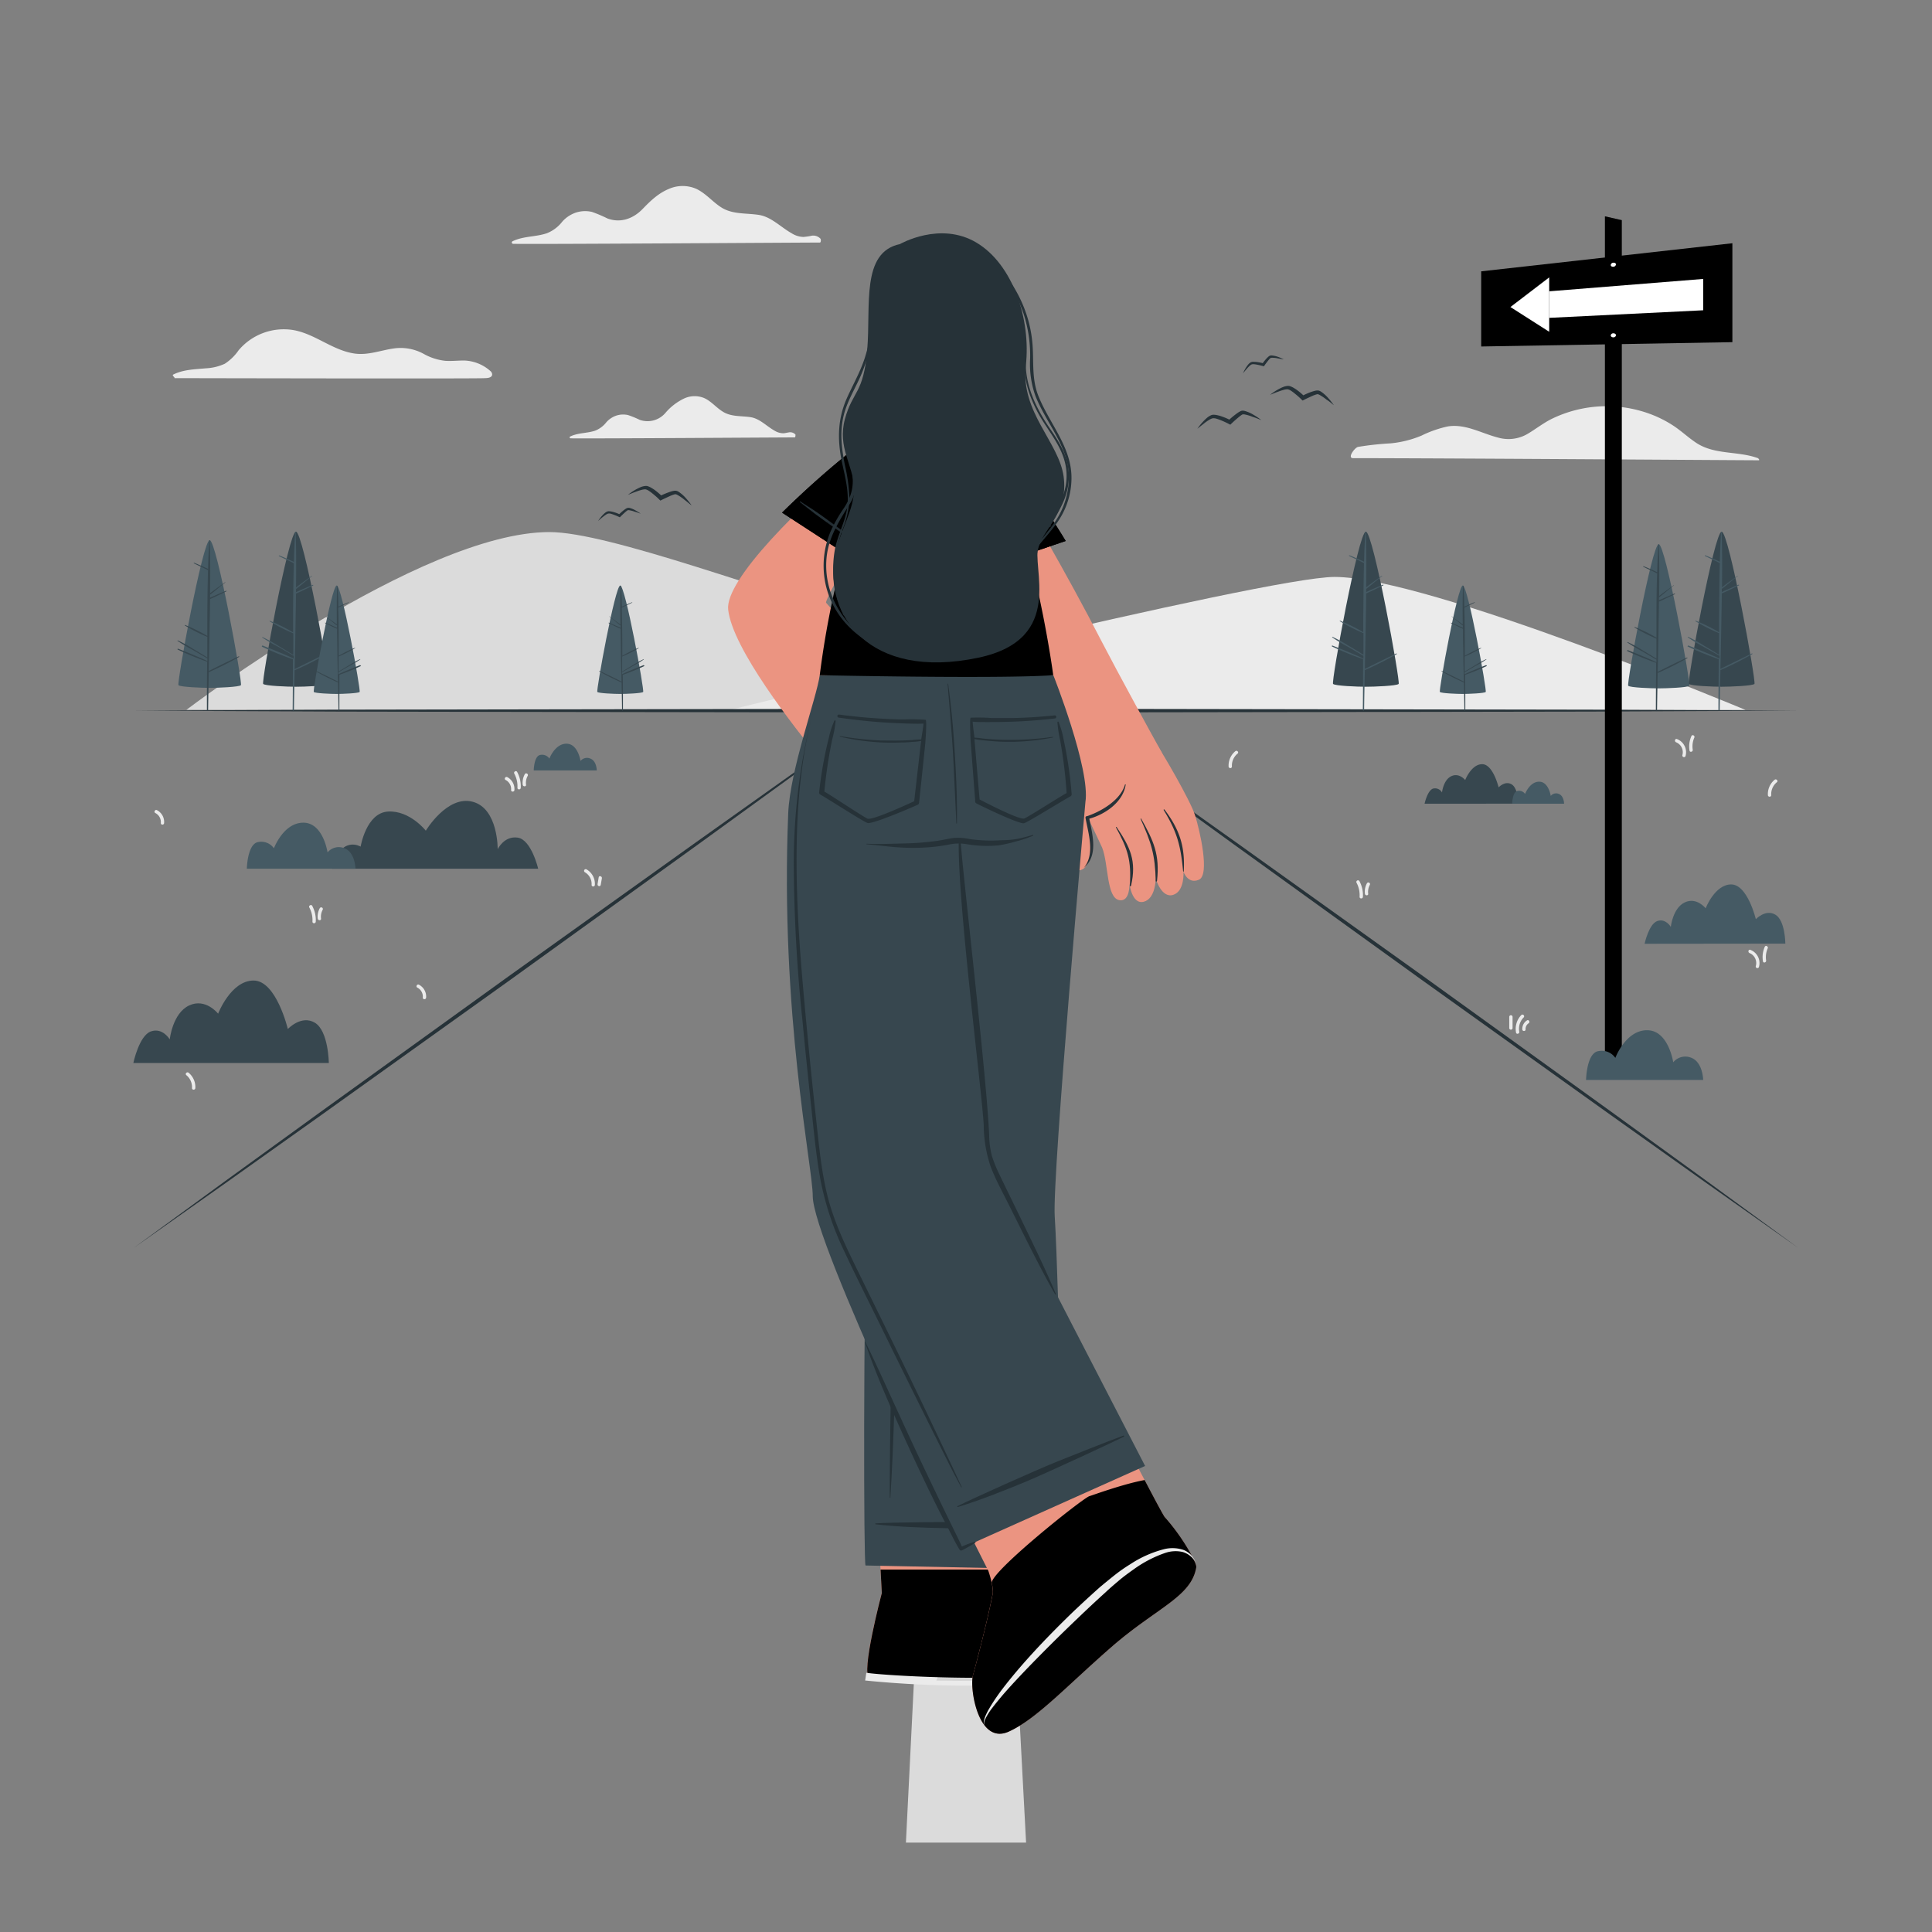 <?xml version="1.0" encoding="UTF-8"?> <svg xmlns="http://www.w3.org/2000/svg" viewBox="0 0 500 500"><rect x="0" y="0" width="500" height="500" fill="#808080" stroke="none"/><g id="freepik--background-complete--inject-293"><path d="M455.17,119.12c-3.18,0-82.54-.55-105-.55-1.57,0,.42-2.72,1.28-2.91a76.76,76.76,0,0,1,8.43-.92,27.45,27.45,0,0,0,8-2,29.53,29.53,0,0,1,6.8-2.38c4.62-.73,8.67,1.78,13,2.88a9.76,9.76,0,0,0,7.87-1.08c2-1.2,3.83-2.64,5.92-3.7a32.47,32.47,0,0,1,25.93-1.19,30.14,30.14,0,0,1,5.68,2.91c2.11,1.39,3.94,3.16,6.06,4.53,4.7,3,10.51,2,15.64,3.8C455.13,118.59,455.45,119.12,455.17,119.12Z" style="fill:#ebebeb"></path><path d="M212.19,62.77c-4.2,0-75,.47-79.41.33a.35.35,0,0,1-.17-.64c2.8-1.39,6-1.11,8.9-2.09a9.46,9.46,0,0,0,4-3,8.23,8.23,0,0,1,3.68-2.4,7.8,7.8,0,0,1,4-.13,35,35,0,0,1,4,1.69c3.4,1.28,6.71.06,9.13-2.46,2-2.07,4-4,6.69-5.14a8.88,8.88,0,0,1,7.09-.1c2.6,1.18,4.38,3.54,6.82,5,2.89,1.69,6.34,1.29,9.53,1.8s5.65,3.2,8.45,4.75a5.91,5.91,0,0,0,3.05.94,17,17,0,0,0,1.86-.26,2.54,2.54,0,0,1,2.52.71C212.5,61.94,212.47,62.77,212.19,62.77Z" style="fill:#ebebeb"></path><path d="M446.62,79.22c-3.07,0-54.73.34-58,.24a.25.25,0,0,1-.12-.47c2-1,4.36-.81,6.49-1.53a7,7,0,0,0,2.89-2.17,5.91,5.91,0,0,1,2.69-1.76,5.67,5.67,0,0,1,2.92-.09,24.62,24.62,0,0,1,3,1.23,6.11,6.11,0,0,0,6.67-1.79A14.67,14.67,0,0,1,418,69.12a6.52,6.52,0,0,1,5.18-.07c1.89.86,3.19,2.58,5,3.62,2.11,1.24,4.64.94,7,1.32s4.11,2.33,6.16,3.46a4.33,4.33,0,0,0,2.23.69,12.52,12.52,0,0,0,1.35-.19,1.85,1.85,0,0,1,1.85.52C446.84,78.61,446.82,79.22,446.62,79.22Z" style="fill:#ebebeb"></path><path d="M205.67,113.2c-3.07,0-54.73.34-58,.24-.23,0-.36-.35-.12-.46,2-1,4.36-.81,6.49-1.53a6.9,6.9,0,0,0,2.89-2.18,6,6,0,0,1,2.69-1.75,5.67,5.67,0,0,1,2.92-.1,24.62,24.62,0,0,1,3,1.23,6.08,6.08,0,0,0,6.67-1.79,14.64,14.64,0,0,1,4.88-3.75,6.48,6.48,0,0,1,5.18-.08c1.89.86,3.19,2.59,5,3.63,2.11,1.23,4.64.94,7,1.31s4.12,2.34,6.16,3.47a4.43,4.43,0,0,0,2.23.69c.45,0,.9-.14,1.35-.2a1.89,1.89,0,0,1,1.85.52C205.89,112.6,205.87,113.2,205.67,113.2Z" style="fill:#ebebeb"></path><path d="M125.48,97.86c-.06.18-81.42,0-80.4,0,.47,0-.71-.7-.25-.92,2.65-1.32,5.55-1.35,8.43-1.62a13.12,13.12,0,0,0,4.93-1.19,12.89,12.89,0,0,0,3.57-3.49,15.31,15.31,0,0,1,13.9-5.26c5.78.9,10.34,5.31,16.14,6.12,3.48.49,6.77-.86,10.17-1.33a12.44,12.44,0,0,1,7.64,1.39,14.58,14.58,0,0,0,5.61,1.82c1.59.11,3.19-.07,4.79-.08a10.73,10.73,0,0,1,7,2.81C127.31,96.34,128.13,97.86,125.48,97.86Z" style="fill:#ebebeb"></path><path d="M339.73,183.73S273.17,175,232,163c-34.16-9.91-74.5-25.3-89.82-25.3-33.41,0-93.93,46-93.93,46H268.73" style="fill:#dbdbdb"></path><path d="M188.92,183.73s138.54-34.42,156.47-34.42c24.17,0,106.34,34.42,106.34,34.42Z" style="fill:#ebebeb"></path><path d="M453,245.83c-.51-.22-.73.61-.22.82a2.8,2.8,0,0,1,1.62,3.37.42.42,0,0,0,.82.22A3.65,3.65,0,0,0,453,245.83Z" style="fill:#ebebeb"></path><path d="M456.74,245a6.55,6.55,0,0,0-.49,3.78c.08.55.91.32.82-.22a5.69,5.69,0,0,1,.41-3.13C457.7,245,457,244.52,456.74,245Z" style="fill:#ebebeb"></path><path d="M434,191.27c-.51-.21-.74.62-.23.83a2.78,2.78,0,0,1,1.62,3.36.43.43,0,0,0,.82.23A3.65,3.65,0,0,0,434,191.27Z" style="fill:#ebebeb"></path><path d="M437.75,190.47a6.5,6.5,0,0,0-.5,3.79c.09.54.91.31.83-.23a5.51,5.51,0,0,1,.41-3.13C438.71,190.4,438,190,437.75,190.47Z" style="fill:#ebebeb"></path><path d="M108.44,254.85c-.49-.26-.92.48-.44.74a2.62,2.62,0,0,1,1.42,2.59c0,.55.81.55.86,0A3.46,3.46,0,0,0,108.44,254.85Z" style="fill:#ebebeb"></path><path d="M40.63,209.67c-.48-.26-.92.48-.43.74A2.63,2.63,0,0,1,41.62,213c0,.55.81.55.85,0A3.45,3.45,0,0,0,40.63,209.67Z" style="fill:#ebebeb"></path><path d="M351.8,228a.43.43,0,0,0-.74.43,6.88,6.88,0,0,1,.8,3.67c0,.55.83.55.86,0A7.7,7.7,0,0,0,351.8,228Z" style="fill:#ebebeb"></path><path d="M353.78,228.56a4.5,4.5,0,0,0-.54,2.74c.06.54.92.54.85,0a3.77,3.77,0,0,1,.43-2.31A.43.43,0,0,0,353.78,228.56Z" style="fill:#ebebeb"></path><path d="M80.79,234.42c-.26-.48-1,0-.74.44a6.75,6.75,0,0,1,.81,3.66c0,.55.83.55.86,0A7.62,7.62,0,0,0,80.79,234.42Z" style="fill:#ebebeb"></path><path d="M82.78,235a4.5,4.5,0,0,0-.54,2.74c.06.54.92.54.85,0a3.71,3.71,0,0,1,.43-2.31A.43.43,0,0,0,82.78,235Z" style="fill:#ebebeb"></path><path d="M131.29,201.12c-.49-.25-.92.49-.43.74a2.65,2.65,0,0,1,1.41,2.6c0,.55.82.55.86,0A3.48,3.48,0,0,0,131.29,201.12Z" style="fill:#ebebeb"></path><path d="M133.84,199.78c-.26-.48-1-.05-.74.44a6.84,6.84,0,0,1,.81,3.66c0,.55.83.55.86,0A7.83,7.83,0,0,0,133.84,199.78Z" style="fill:#ebebeb"></path><path d="M135.83,200.35a4.45,4.45,0,0,0-.55,2.74c.07.54.93.55.86,0a3.67,3.67,0,0,1,.43-2.3C136.83,200.3,136.09,199.87,135.83,200.35Z" style="fill:#ebebeb"></path><path d="M151.81,225a.43.43,0,0,0-.44.74A3.48,3.48,0,0,1,153.1,229c0,.55.82.55.85,0A4.32,4.32,0,0,0,151.81,225Z" style="fill:#ebebeb"></path><path d="M154.94,227.06c-.09.58-.19,1.15-.29,1.73s.73.77.82.22l.3-1.72C155.86,226.75,155,226.52,154.94,227.06Z" style="fill:#ebebeb"></path><path d="M48.82,277.63c-.43-.35-1,.25-.61.61a4,4,0,0,1,1.48,3.35c0,.55.83.55.86,0A4.79,4.79,0,0,0,48.82,277.63Z" style="fill:#ebebeb"></path><path d="M319.7,194.41c.42-.35,1,.26.6.61a4,4,0,0,0-1.48,3.35c0,.56-.83.55-.86,0A4.84,4.84,0,0,1,319.7,194.41Z" style="fill:#ebebeb"></path><path d="M459.26,201.81c.43-.35,1,.26.61.61a4,4,0,0,0-1.48,3.35c0,.56-.83.55-.86,0A4.8,4.8,0,0,1,459.26,201.81Z" style="fill:#ebebeb"></path><path d="M393.71,262.7a5.11,5.11,0,0,0-1.36,4.53c.1.54.93.32.83-.22a4.18,4.18,0,0,1,1.14-3.7C394.71,262.91,394.1,262.3,393.71,262.7Z" style="fill:#ebebeb"></path><path d="M390.59,263.17v2.88a.43.43,0,0,0,.86,0v-2.88A.43.43,0,0,0,390.59,263.17Z" style="fill:#ebebeb"></path><path d="M395.18,264.08a2.6,2.6,0,0,0-1.21,2.33c0,.54.88.55.85,0a1.76,1.76,0,0,1,.79-1.59C396.07,264.51,395.64,263.77,395.18,264.08Z" style="fill:#ebebeb"></path></g><g id="freepik--Floor--inject-293"><polygon points="34.51 183.91 88.38 183.67 142.25 183.58 250 183.41 357.75 183.58 411.62 183.67 465.49 183.91 411.62 184.16 357.75 184.25 250 184.41 142.25 184.25 88.38 184.16 34.51 183.91" style="fill:#263238"></polygon><polygon points="250.27 188.92 248.79 188.92 248.99 184.99 250.06 184.99 250.27 188.92" style="fill:#dbdbdb"></polygon><polygon points="250.53 193.81 248.56 193.81 248.69 191.02 250.38 191.02 250.53 193.81" style="fill:#dbdbdb"></polygon><polygon points="250.83 199.31 248.28 199.31 248.44 195.9 250.65 195.9 250.83 199.31" style="fill:#dbdbdb"></polygon><polygon points="251.13 205.07 247.98 205.07 248.17 201.39 250.93 201.39 251.13 205.07" style="fill:#dbdbdb"></polygon><polygon points="251.47 211.52 247.66 211.52 247.88 207.16 251.24 207.16 251.47 211.52" style="fill:#dbdbdb"></polygon><polygon points="251.86 218.73 247.31 218.73 247.56 213.6 251.58 213.6 251.86 218.73" style="fill:#dbdbdb"></polygon><polygon points="252.34 227.84 246.85 227.84 247.21 220.81 251.96 220.81 252.34 227.84" style="fill:#dbdbdb"></polygon><polygon points="252.9 238.43 246.33 238.43 246.75 229.92 252.45 229.92 252.9 238.43" style="fill:#dbdbdb"></polygon><polygon points="253.57 251.12 245.7 251.12 246.12 242.61 253.12 242.61 253.57 251.12" style="fill:#dbdbdb"></polygon><polygon points="254.74 273.06 244.6 273.06 245.41 256.7 253.87 256.7 254.74 273.06" style="fill:#dbdbdb"></polygon><polygon points="256.6 308.18 242.85 308.18 244.2 281.09 255.16 281.09 256.6 308.18" style="fill:#dbdbdb"></polygon><polygon points="259.67 365.92 239.98 365.92 242.35 318.18 257.13 318.18 259.67 365.92" style="fill:#dbdbdb"></polygon><polygon points="265.55 476.87 234.45 476.87 239.36 378.29 260.32 378.29 265.55 476.87" style="fill:#dbdbdb"></polygon><polygon points="270.97 183.34 295.43 200.6 319.83 217.95 368.52 252.78 417.09 287.8 441.32 305.37 465.49 323.03 441.04 305.77 416.64 288.42 367.94 253.59 319.38 218.57 295.15 201 270.97 183.34" style="fill:#263238"></polygon><polygon points="229.03 183.34 204.85 201 180.62 218.57 132.06 253.59 83.36 288.42 58.96 305.77 34.51 323.03 58.68 305.37 82.91 287.8 131.47 252.78 180.17 217.95 204.57 200.6 229.03 183.34" style="fill:#263238"></polygon></g><g id="freepik--Trees--inject-293"><path d="M46.19,177.33c.48.47,6.05.69,8.08.69s7.6-.22,8.08-.69-6.27-37.53-8.08-37.53S45.71,176.85,46.19,177.33Z" style="fill:#455a64"></path><path d="M46.08,167.89c1.38.52,6.48,2.6,7.58,3.2v-.69c-1.23-.73-2.46-1.44-3.7-2.16a44.39,44.39,0,0,1-4-2.37c-.06,0,0-.17.06-.13a34.27,34.27,0,0,1,3.89,2.15c1.26.74,2.5,1.49,3.74,2.26,0-1.78,0-3.55,0-5.33a42.94,42.94,0,0,1-5.82-2.95c-.06,0,0-.16.06-.13a43.35,43.35,0,0,1,5.76,2.84c0-.92,0-1.84,0-2.77,0-4.75.06-9.51.18-14.26-1.21-.61-2.45-1.15-3.66-1.77a.08.08,0,0,1,.06-.14c1.22.48,2.41,1.05,3.61,1.58.07-2.46.16-4.91.31-7.36a.06.06,0,1,1,.12,0c.17,4.55.16,9.11.1,13.67,1.26-1,2.59-1.88,3.87-2.85.05,0,.09,0,.05.08-1.34,1-2.58,2.14-3.92,3.15,0,.26,0,.51,0,.77,1.36-.62,2.74-1.2,4.11-1.79.11,0,.2.11.09.16-1.4.68-2.79,1.36-4.21,2,0,2.26-.07,4.52-.1,6.77q-.08,5.92-.22,11.83,3.85-1.95,7.75-3.79c.1,0,.19.09.09.15a83.23,83.23,0,0,1-7.84,3.94c-.07,3.28-.14,6.55-.18,9.83,0,.19-.32.19-.31,0,0-4.18,0-8.36.06-12.54A76.64,76.64,0,0,1,46,168.11C45.86,168.05,46,167.83,46.08,167.89Z" style="fill:#37474f"></path><path d="M421.38,177.48c.47.47,5.92.67,7.9.67s7.42-.2,7.89-.67-6.13-36.65-7.89-36.65S420.92,177,421.38,177.48Z" style="fill:#455a64"></path><path d="M421.27,168.26c1.35.51,6.33,2.54,7.41,3.13v-.68l-3.61-2.11a41.05,41.05,0,0,1-3.89-2.31c-.06,0,0-.16.05-.13a34.4,34.4,0,0,1,3.81,2.1c1.22.72,2.43,1.46,3.64,2.21,0-1.74,0-3.47,0-5.2a40.84,40.84,0,0,1-5.67-2.89c-.07,0,0-.15.05-.12a42,42,0,0,1,5.63,2.77c0-.9,0-1.8,0-2.7,0-4.64,0-9.29.17-13.94-1.18-.59-2.4-1.12-3.58-1.72-.07,0,0-.17.06-.14,1.2.47,2.36,1,3.53,1.54.07-2.4.16-4.79.3-7.18a.07.07,0,0,1,.13,0c.16,4.44.15,8.9.09,13.35,1.23-1,2.53-1.84,3.78-2.79,0,0,.09,0,0,.08-1.3,1-2.52,2.09-3.82,3.08,0,.25,0,.5,0,.75,1.33-.6,2.67-1.17,4-1.74.11-.05.2.1.09.15-1.36.66-2.72,1.33-4.11,1.94,0,2.21-.07,4.41-.09,6.62-.05,3.85-.14,7.7-.22,11.55,2.5-1.27,5-2.51,7.57-3.7.1-.05.18.09.08.14a77.21,77.21,0,0,1-7.66,3.85q-.1,4.8-.17,9.6c0,.19-.31.19-.3,0,0-4.08.05-8.16.06-12.24a75.45,75.45,0,0,1-7.5-3.05C421.06,168.42,421.15,168.21,421.27,168.26Z" style="fill:#37474f"></path><path d="M68.11,177c.5.51,6.35.73,8.48.73s8-.22,8.49-.73-6.59-39.41-8.49-39.41S67.6,176.49,68.11,177Z" style="fill:#37474f"></path><path d="M68,167.08c1.45.55,6.8,2.73,8,3.37v-.73l-3.88-2.27A43.86,43.86,0,0,1,67.89,165c-.07,0,0-.17,0-.14a36.37,36.37,0,0,1,4.1,2.26c1.31.78,2.62,1.57,3.91,2.37l0-5.59a45.49,45.49,0,0,1-6.11-3.1c-.06,0,0-.17.06-.13a45.25,45.25,0,0,1,6,3c0-1,0-1.94,0-2.91,0-5,.06-10,.19-15-1.27-.65-2.58-1.21-3.85-1.85-.08-.05,0-.19.07-.16,1.29.5,2.53,1.1,3.79,1.66.07-2.58.17-5.15.33-7.73,0-.08.12-.08.13,0,.18,4.79.16,9.57.1,14.36,1.32-1.05,2.72-2,4.06-3,.05,0,.1.05.05.09-1.4,1.07-2.71,2.25-4.11,3.31,0,.27,0,.54,0,.81,1.42-.65,2.87-1.26,4.31-1.88.12-.05.22.12.1.17-1.47.71-2.93,1.42-4.42,2.09,0,2.37-.07,4.74-.1,7.11-.06,4.14-.15,8.28-.24,12.42q4-2,8.14-4c.11,0,.2.1.1.16a85.72,85.72,0,0,1-8.24,4.14c-.08,3.44-.15,6.88-.19,10.32a.17.17,0,0,1-.33,0c.05-4.39.06-8.78.07-13.16a80,80,0,0,1-8.06-3.28C67.76,167.25,67.85,167,68,167.08Z" style="fill:#455a64"></path><path d="M437.08,177c.5.51,6.35.73,8.48.73s8-.22,8.49-.73-6.59-39.41-8.49-39.41S436.58,176.49,437.08,177Z" style="fill:#37474f"></path><path d="M437,167.08c1.45.55,6.8,2.73,8,3.37,0-.25,0-.49,0-.73L441,167.45a43.86,43.86,0,0,1-4.18-2.49c-.07,0,0-.17.06-.14a36.24,36.24,0,0,1,4.09,2.26c1.32.78,2.62,1.57,3.92,2.37,0-1.86,0-3.73,0-5.59a45.49,45.49,0,0,1-6.11-3.1c-.06,0,0-.17.06-.13a44.66,44.66,0,0,1,6.05,3c0-1,0-1.94,0-2.91.06-5,.07-10,.19-15-1.27-.65-2.58-1.21-3.85-1.85-.08-.05,0-.19.07-.16,1.29.5,2.53,1.1,3.79,1.66.07-2.58.17-5.15.33-7.73a.07.07,0,0,1,.13,0c.18,4.79.16,9.57.1,14.36,1.32-1.05,2.72-2,4.06-3,0,0,.1.05,0,.09-1.4,1.07-2.71,2.25-4.11,3.31,0,.27,0,.54,0,.81,1.43-.65,2.87-1.26,4.32-1.88.11-.05.21.12.09.17-1.47.71-2.93,1.42-4.42,2.09,0,2.37-.07,4.74-.1,7.11-.06,4.14-.15,8.28-.24,12.42q4-2,8.15-4a.09.09,0,0,1,.09.16,85.72,85.72,0,0,1-8.24,4.14c-.08,3.44-.15,6.88-.19,10.32a.17.17,0,0,1-.33,0c0-4.39.06-8.78.07-13.16a80,80,0,0,1-8.06-3.28C436.73,167.25,436.82,167,437,167.08Z" style="fill:#455a64"></path><path d="M345,177c.5.51,6.35.73,8.48.73s8-.22,8.49-.73-6.59-39.41-8.49-39.41S344.46,176.49,345,177Z" style="fill:#37474f"></path><path d="M344.85,167.08c1.45.55,6.8,2.73,8,3.37v-.73l-3.88-2.27a43.86,43.86,0,0,1-4.18-2.49c-.07,0,0-.17.06-.14a36.24,36.24,0,0,1,4.09,2.26q2,1.17,3.92,2.37c0-1.86,0-3.73,0-5.59a45.49,45.49,0,0,1-6.11-3.1c-.06,0,0-.17.06-.13a45.25,45.25,0,0,1,6,3c0-1,0-1.94,0-2.91.05-5,.06-10,.19-15-1.27-.65-2.58-1.21-3.85-1.85-.08-.05,0-.19.07-.16,1.29.5,2.53,1.1,3.79,1.66.07-2.58.17-5.15.33-7.73a.07.07,0,0,1,.13,0c.18,4.79.16,9.57.1,14.36,1.32-1.05,2.72-2,4.06-3,.05,0,.1.05.05.09-1.4,1.07-2.71,2.25-4.11,3.31,0,.27,0,.54,0,.81,1.42-.65,2.87-1.26,4.31-1.88.12-.05.22.12.1.17-1.47.71-2.93,1.42-4.42,2.09,0,2.37-.07,4.74-.1,7.11-.06,4.14-.15,8.28-.24,12.42q4-2,8.14-4c.11,0,.2.1.1.16a85.72,85.72,0,0,1-8.24,4.14c-.08,3.44-.15,6.88-.19,10.32a.17.17,0,0,1-.33,0c.05-4.39.06-8.78.07-13.16a80,80,0,0,1-8.06-3.28C344.62,167.25,344.71,167,344.85,167.08Z" style="fill:#455a64"></path><path d="M93.07,179.08c-.35.35-4.44.51-5.93.51s-5.58-.16-5.93-.51,4.6-27.55,5.93-27.55S93.42,178.73,93.07,179.08Z" style="fill:#455a64"></path><path d="M93.15,172.15c-1,.38-4.75,1.91-5.56,2.35,0-.17,0-.34,0-.51l2.72-1.58a31.66,31.66,0,0,0,2.92-1.74s0-.12,0-.1a25.65,25.65,0,0,0-2.86,1.58c-.92.54-1.83,1.1-2.74,1.66,0-1.3,0-2.61,0-3.91a31.58,31.58,0,0,0,4.26-2.17s0-.11,0-.09a31.3,31.3,0,0,0-4.23,2.08c0-.67,0-1.35,0-2,0-3.49,0-7-.13-10.47.89-.45,1.8-.85,2.69-1.3a.06.06,0,0,0,0-.1c-.9.35-1.77.77-2.65,1.15,0-1.8-.12-3.6-.23-5.39a0,0,0,0,0-.09,0c-.12,3.34-.11,6.69-.07,10-.92-.73-1.9-1.38-2.84-2.1,0,0-.07,0,0,.07,1,.74,1.89,1.57,2.87,2.31,0,.19,0,.38,0,.56-1-.45-2-.88-3-1.31-.08,0-.15.08-.07.12,1,.49,2,1,3.09,1.46,0,1.66.06,3.31.08,5,0,2.89.1,5.79.16,8.68q-2.82-1.43-5.69-2.78c-.07,0-.14.07-.06.11a59.41,59.41,0,0,0,5.75,2.89q.09,3.61.14,7.21c0,.15.23.15.22,0,0-3.06,0-6.13,0-9.19a57.73,57.73,0,0,0,5.63-2.3C93.31,172.27,93.25,172.11,93.15,172.15Z" style="fill:#37474f"></path><path d="M384.5,179.08c-.35.35-4.44.51-5.93.51s-5.58-.16-5.93-.51,4.6-27.55,5.93-27.55S384.85,178.73,384.5,179.08Z" style="fill:#455a64"></path><path d="M384.58,172.15c-1,.38-4.75,1.91-5.56,2.35V174l2.71-1.58a31.66,31.66,0,0,0,2.92-1.74c.05,0,0-.12,0-.1a26.57,26.57,0,0,0-2.86,1.58c-.92.54-1.83,1.1-2.74,1.66,0-1.3,0-2.61,0-3.91a32.3,32.3,0,0,0,4.27-2.17s0-.11,0-.09a31.3,31.3,0,0,0-4.23,2.08c0-.67,0-1.35,0-2,0-3.49,0-7-.13-10.47.89-.45,1.8-.85,2.69-1.3a.06.06,0,0,0-.05-.1c-.9.35-1.76.77-2.65,1.15,0-1.8-.11-3.6-.22-5.39a.05.05,0,0,0-.1,0c-.12,3.34-.11,6.69-.07,10-.92-.73-1.9-1.38-2.84-2.1,0,0-.07,0,0,.07,1,.74,1.89,1.57,2.87,2.31,0,.19,0,.38,0,.56-1-.45-2-.88-3-1.31-.07,0-.14.08-.06.12,1,.49,2.05,1,3.09,1.46,0,1.66,0,3.31.07,5,0,2.89.1,5.79.16,8.68q-2.82-1.43-5.69-2.78c-.07,0-.13.07-.06.11a58.45,58.45,0,0,0,5.76,2.89c.05,2.41.1,4.81.13,7.21a.12.12,0,0,0,.23,0c0-3.06,0-6.13-.05-9.19a57.73,57.73,0,0,0,5.63-2.3C384.74,172.27,384.68,172.11,384.58,172.15Z" style="fill:#37474f"></path><path d="M166.45,179.08c-.35.35-4.44.51-5.93.51s-5.58-.16-5.93-.51,4.61-27.55,5.93-27.55S166.8,178.73,166.45,179.08Z" style="fill:#455a64"></path><path d="M166.53,172.15c-1,.38-4.75,1.91-5.56,2.35V174l2.71-1.58a31.82,31.82,0,0,0,2.93-1.74s0-.12,0-.1a25.65,25.65,0,0,0-2.86,1.58c-.92.54-1.83,1.1-2.74,1.66,0-1.3,0-2.61,0-3.91a31.7,31.7,0,0,0,4.27-2.17c.05,0,0-.11,0-.09a32.5,32.5,0,0,0-4.23,2.08c0-.67,0-1.35,0-2,0-3.49-.05-7-.14-10.47.89-.45,1.8-.85,2.69-1.3.06,0,0-.13,0-.1-.9.35-1.77.77-2.65,1.15-.05-1.8-.12-3.6-.23-5.39a0,0,0,0,0-.09,0c-.13,3.34-.12,6.69-.08,10-.92-.73-1.9-1.38-2.83-2.1,0,0-.07,0,0,.07,1,.74,1.9,1.57,2.88,2.31v.56c-1-.45-2-.88-3-1.31-.08,0-.15.08-.07.12,1,.49,2,1,3.09,1.46,0,1.66.05,3.31.07,5,0,2.89.1,5.79.16,8.68-1.88-1-3.78-1.88-5.68-2.78-.08,0-.14.07-.07.11a58.45,58.45,0,0,0,5.76,2.89c.05,2.41.1,4.81.13,7.21a.12.12,0,0,0,.23,0c0-3.06,0-6.13-.05-9.19a59,59,0,0,0,5.64-2.3C166.7,172.27,166.63,172.11,166.53,172.15Z" style="fill:#37474f"></path></g><g id="freepik--Sign--inject-293"><polygon points="415.36 55.99 419.71 56.98 419.71 277.89 415.36 277.89 415.36 55.99" style="fill:#000000"></polygon><polygon points="415.36 55.99 419.71 56.98 419.71 277.89 415.36 277.89 415.36 55.99" style="opacity:0.3"></polygon><polygon points="383.33 89.67 448.34 88.55 448.34 62.95 383.33 70.22 383.33 89.67" style="fill:#000000"></polygon><polygon points="400.93 82.26 440.78 80.3 440.78 72.19 400.93 75.39 400.93 82.26" style="fill:#fff"></polygon><polygon points="400.93 71.79 400.93 85.86 390.9 79.46 400.93 71.79" style="fill:#fff"></polygon><path d="M416.86,68.58c0,.29.3.49.67.45a.69.69,0,0,0,.68-.59c0-.29-.3-.49-.68-.45A.68.68,0,0,0,416.86,68.58Z" style="fill:#fff"></path><path d="M416.86,86.8c0,.29.3.51.67.5a.63.63,0,0,0,.68-.54c0-.29-.3-.51-.68-.5A.63.63,0,0,0,416.86,86.8Z" style="fill:#fff"></path></g><g id="freepik--Plants--inject-293"><path d="M368.68,208s.72-3.39,2.18-3.91a2.06,2.06,0,0,1,2.33,1s.34-3.24,2.4-4.21,3.6,1,3.6,1,1.58-4.11,4.4-4.11,4.25,6,4.25,6,1.66-1.8,3.37-.78,1.71,5,1.71,5Z" style="fill:#37474f"></path><path d="M34.51,275.1S36,268,39.05,266.93,43.93,269,43.93,269s.71-6.76,5-8.78,7.52,2.12,7.52,2.12,3.29-8.58,9.18-8.58,8.86,12.55,8.86,12.55,3.48-3.74,7-1.63S85.1,275.1,85.1,275.1Z" style="fill:#37474f"></path><path d="M425.62,244.25s1.09-5.1,3.27-5.88,3.51,1.5,3.51,1.5.52-4.87,3.61-6.33,5.41,1.53,5.41,1.53,2.37-6.18,6.61-6.18,6.38,9,6.38,9,2.5-2.69,5.06-1.17,2.57,7.49,2.57,7.49Z" style="fill:#455a64"></path><path d="M85.92,224.83h53.36s-1.75-7.52-5.29-8.05-5.19,3-5.19,3,.16-10.5-6.45-12.28-12.15,7.48-12.15,7.48-4.14-5.29-9.79-4.95-7.08,9.07-7.08,9.07S88.19,216,85.92,224.83Z" style="fill:#37474f"></path><path d="M391.35,208h13.43s0-2-1.35-2.53a1.79,1.79,0,0,0-2.1.51s-.54-3.68-3-3.68-3.64,3.17-3.64,3.17a1.88,1.88,0,0,0-1.92-.78C391.41,204.84,391.35,208,391.35,208Z" style="fill:#455a64"></path><path d="M63.88,224.83H92s-.06-4.18-2.82-5.29a3.78,3.78,0,0,0-4.41,1.06s-1.12-7.69-6.27-7.69-7.61,6.63-7.61,6.63a4,4,0,0,0-4-1.63C64,218.29,63.88,224.83,63.88,224.83Z" style="fill:#455a64"></path><path d="M410.47,279.49h30.31s-.07-4.51-3-5.71a4.05,4.05,0,0,0-4.75,1.14s-1.22-8.3-6.77-8.3-8.21,7.16-8.21,7.16a4.27,4.27,0,0,0-4.33-1.76C410.59,272.42,410.47,279.49,410.47,279.49Z" style="fill:#455a64"></path><path d="M138.13,199.39h16.31s0-2.43-1.65-3.07a2.17,2.17,0,0,0-2.55.61s-.66-4.46-3.64-4.46-4.42,3.85-4.42,3.85a2.29,2.29,0,0,0-2.33-.95C138.19,195.59,138.13,199.39,138.13,199.39Z" style="fill:#455a64"></path></g><g id="freepik--Birds--inject-293"><path d="M332.24,93a13,13,0,0,0-1.48-.64,6.77,6.77,0,0,0-1.61-.37,1.58,1.58,0,0,0-.5.06l-.15.07-.1.07-.17.14a8.31,8.31,0,0,0-.59.6c-.36.4-.68.83-1,1.26l.4-.14a11.36,11.36,0,0,0-1.64-.34,6,6,0,0,0-.86-.06,2.27,2.27,0,0,0-.45,0l-.25.06-.25.12a3,3,0,0,0-.65.62c-.17.22-.33.45-.48.68a12.1,12.1,0,0,0-.77,1.47c.36-.42.7-.85,1.06-1.25a7.47,7.47,0,0,1,.55-.57,2.53,2.53,0,0,1,.58-.45,1.43,1.43,0,0,1,.65-.07,7.33,7.33,0,0,1,.76.11c.52.09,1,.22,1.55.36l.25.07.15-.21c.3-.43.62-.85.94-1.25a6.94,6.94,0,0,1,.49-.57l.13-.12.06,0s0,0,0,0a.9.9,0,0,1,.28-.06,7.32,7.32,0,0,1,1.52.15C331.19,92.83,331.71,92.94,332.24,93Z" style="fill:#263238"></path><path d="M326.43,108.72a18.24,18.24,0,0,0-2-1.36,9.1,9.1,0,0,0-2.26-1,2.15,2.15,0,0,0-.75-.07l-.25.06-.16.08-.3.16a10.94,10.94,0,0,0-1,.7c-.65.49-1.25,1-1.85,1.57l.63-.09a16.34,16.34,0,0,0-2.32-1,9.38,9.38,0,0,0-1.24-.34,4.85,4.85,0,0,0-.68-.09,2.55,2.55,0,0,0-.38,0,2.79,2.79,0,0,0-.39.1,4.27,4.27,0,0,0-1.14.72,12.56,12.56,0,0,0-.91.87,15.78,15.78,0,0,0-1.55,1.93c.64-.52,1.26-1,1.91-1.52.32-.25.65-.48,1-.69a4.08,4.08,0,0,1,1-.49,2.46,2.46,0,0,1,1,.09c.36.1.73.24,1.09.38.73.29,1.47.63,2.17,1l.36.18.27-.27c.56-.53,1.15-1.06,1.74-1.55a11,11,0,0,1,.9-.7l.22-.14.1,0s0,0,0,0a1.22,1.22,0,0,1,.43,0,11.34,11.34,0,0,1,2.19.66C325,108.12,325.69,108.43,326.43,108.72Z" style="fill:#263238"></path><path d="M165.81,132.94a12,12,0,0,0-1.36-.86,6.08,6.08,0,0,0-1.52-.63,1.37,1.37,0,0,0-.51,0l-.16.05-.11.05-.19.11c-.25.16-.46.32-.68.49-.42.35-.81.71-1.2,1.09l.42-.07a10.64,10.64,0,0,0-1.57-.61,5.58,5.58,0,0,0-.83-.2,3.41,3.41,0,0,0-.46-.05l-.25,0-.26.08a2.55,2.55,0,0,0-.74.51,6.57,6.57,0,0,0-.59.59,9.84,9.84,0,0,0-1,1.33c.42-.36.82-.73,1.25-1.06a7.12,7.12,0,0,1,.64-.48,2.72,2.72,0,0,1,.64-.35,1.5,1.5,0,0,1,.65,0,6.83,6.83,0,0,1,.73.23c.5.18,1,.39,1.47.61l.24.11.18-.19c.36-.37.75-.73,1.13-1.07a6.41,6.41,0,0,1,.58-.48.65.65,0,0,1,.15-.1l.06,0h0a.86.86,0,0,1,.29,0,7.63,7.63,0,0,1,1.47.39C164.81,132.57,165.3,132.76,165.81,132.94Z" style="fill:#263238"></path><path d="M179,130.81a19.21,19.21,0,0,0-1.49-1.88,9.22,9.22,0,0,0-1.86-1.64,1.91,1.91,0,0,0-.69-.29h-.26l-.18,0-.33.06a10.35,10.35,0,0,0-1.19.37c-.77.27-1.5.6-2.24.94l.63.1a21.31,21.31,0,0,0-1.91-1.63,11.88,11.88,0,0,0-1.09-.69,5.2,5.2,0,0,0-.63-.28,1.89,1.89,0,0,0-.36-.1,2.82,2.82,0,0,0-.41,0,4.28,4.28,0,0,0-1.3.35c-.39.17-.76.36-1.13.56a16,16,0,0,0-2.05,1.38c.76-.3,1.52-.62,2.28-.88.38-.14.76-.27,1.14-.37a4.43,4.43,0,0,1,1.08-.18,2.42,2.42,0,0,1,.89.38,9.81,9.81,0,0,1,.94.69c.61.49,1.21,1,1.78,1.58l.29.27.34-.17c.69-.35,1.41-.67,2.12-1a9.9,9.9,0,0,1,1.06-.4l.25-.07.12,0h0a1.2,1.2,0,0,1,.41.12,11.66,11.66,0,0,1,1.89,1.28C177.73,129.8,178.33,130.31,179,130.81Z" style="fill:#263238"></path><path d="M345.2,104.87a19.33,19.33,0,0,0-1.49-1.89,9.54,9.54,0,0,0-1.86-1.64,2.11,2.11,0,0,0-.69-.28.74.74,0,0,0-.26,0l-.18,0a3.23,3.23,0,0,0-.33.06c-.42.1-.81.23-1.19.36-.77.28-1.5.61-2.23,1l.62.1a18.47,18.47,0,0,0-1.91-1.63,11.88,11.88,0,0,0-1.09-.69,5.2,5.2,0,0,0-.63-.28,1.89,1.89,0,0,0-.36-.1,2.75,2.75,0,0,0-.41,0,4.28,4.28,0,0,0-1.3.35c-.39.17-.76.36-1.13.56a15,15,0,0,0-2.05,1.38c.76-.3,1.52-.62,2.28-.88.38-.14.76-.27,1.14-.37a4,4,0,0,1,1.08-.18,2.26,2.26,0,0,1,.89.38,8.7,8.7,0,0,1,.94.69c.61.49,1.21,1,1.78,1.57l.29.28.34-.17c.69-.35,1.41-.67,2.12-1a8.72,8.72,0,0,1,1.06-.4l.25-.07.12,0h0a1.25,1.25,0,0,1,.41.13,12.18,12.18,0,0,1,1.9,1.28C344,103.85,344.58,104.37,345.2,104.87Z" style="fill:#263238"></path></g><g id="freepik--Character--inject-293"><path d="M256.83,115.71c8.76,14.77,19.31,32.85,28.41,50.55,4,7.73,12.78,23.77,15.31,28.28,3.1,5.53-25.88,15.08-27.64,11.1-1.15-2.6-6.37-17.9-10.46-30.94C257.18,158,248.81,136,248.27,120.1,247.8,105.89,253.44,110,256.83,115.71Z" style="fill:#eb9481"></path><path d="M298.93,192c1.79,2.56,9.13,15.13,10.35,19s3.9,15.43,1,16.67-4-2.08-4-2.08.37,5.05-2.67,6-4.51-4.22-4.51-4.22,0,5.21-3.1,6-3.7-4.72-3.7-4.72.22,4.76-2.59,4.31c-3.39-.54-2.8-9.36-4.47-13.58-.38-1-9.06-18.87-9.06-18.87Z" style="fill:#eb9481"></path><path d="M292.4,229.15c.42-6.49-.52-9.4-3.58-15-.06-.11.09-.22.16-.11,3.5,5.23,5.21,8.71,3.74,15.16C292.64,229.5,292.38,229.46,292.4,229.15Z" style="fill:#263238"></path><path d="M299.1,228c-.15-6.78-1.15-9.94-3.92-16.07,0-.08.1-.16.15-.07,3.23,5.77,4.85,9.28,4.11,16.08C299.41,228.19,299.11,228.26,299.1,228Z" style="fill:#263238"></path><path d="M306.17,225.33c-.62-6.55-1.56-10.07-5-15.67a.12.12,0,0,1,.2-.14c4.08,5.37,5.28,9.75,5,15.77C306.35,225.7,306.21,225.74,306.17,225.33Z" style="fill:#263238"></path><path d="M274.2,197s-2,7.89-2.14,11.55,4.45,17.48,7.49,16.66c3.93-1.06,2.86-9.55,1.79-13.65,0,0,9.08-2.43,9.63-8.69S274.2,197,274.2,197Z" style="fill:#eb9481"></path><path d="M280.54,224.55c2.88-3.54,1.13-8.82.39-12.87a.38.38,0,0,1,.42-.46c3.74-1.27,8.64-4.16,9.79-8.17a.1.1,0,0,1,.19,0c-.65,4.47-5.24,7.69-9.42,8.83.82,4.14,2.34,9.51-1.34,12.66C280.55,224.6,280.52,224.58,280.54,224.55Z" style="fill:#263238"></path><path d="M275.8,140l-22.62,7.71s-5.29-17.77-6.52-28.94,2.59-15.37,12.72-2.45A235.53,235.53,0,0,1,275.8,140Z" style="fill:#000000"></path><path d="M275.8,140l-22.62,7.71s-5.29-17.77-6.52-28.94,2.59-15.37,12.72-2.45A235.53,235.53,0,0,1,275.8,140Z" style="fill:#000000"></path><path d="M253.15,143.39q4.61-2.07,9.3-3.9c1.55-.61,3.09-1.23,4.65-1.8s3.25-1.07,4.86-1.67c.11,0,.19.13.08.17-1.53.63-3,1.37-4.55,2s-3.18,1.25-4.77,1.87q-4.71,1.85-9.51,3.45A.07.07,0,1,1,253.15,143.39Z" style="fill:#263238"></path><path d="M271.75,141.35l-18.56,6.33s-5.31-17.78-6.53-28.94c-.69-6.27.22-10.35,2.93-10.42C254.62,115.62,266.14,132.45,271.75,141.35Z" style="opacity:0.1"></path><path d="M225.77,115.25c-19.16,15.69-38.2,35-37.32,42.54,1.18,10.13,16.6,29.78,24.48,39.56,2.31,2.87,24.32-15.6,21.85-18.68-3-3.71-20.85-22.27-21-22.71-.37-1,14.47-26.88,17.66-32.89C236.75,113,234.28,108.28,225.77,115.25Z" style="fill:#eb9481"></path><path d="M225.51,211.42c-5.22-3.23-13.32-14-14.27-17.36s16.91-17.72,20.39-16.89,20.21,13.07,22.31,19S230.92,214.77,225.51,211.42Z" style="fill:#eb9481"></path><path d="M248.89,187.71c-3.25,0-1.43,3.82-1.43,3.82s-4-4.91-7.32-3.65-.88,5.8-.71,6.13c-.21-.26-4-4.67-7.22-3.06s-.22,5.87,0,6.14c-.28-.18-4-2.51-6.16-.72-3.77,3.08,5.52,9.3,6.12,13.19,0,0-6.48,1.77-6.65,1.86,0,0,8.71,6.1,13.91,5a3.39,3.39,0,0,0,2.74-3.25s2.6,2.27,5.2,1.08c1.33-.62,1.53-3.3,1.53-3.3a4.24,4.24,0,0,0,4.4.53c1.79-.95,1.72-3.49,1.72-3.49s2.84.7,4.35-.87C262.43,204,255.86,187.78,248.89,187.71Z" style="fill:#eb9481"></path><path d="M255.06,207.57c0,.06.09,0,.09,0a30.3,30.3,0,0,0-7.76-16.25c-.14-.14-.43,0-.3.2A62.23,62.23,0,0,1,255.06,207.57Z" style="fill:#263238"></path><path d="M249,211a.06.06,0,0,0,.12,0,28.34,28.34,0,0,0-9.56-17.2c-.19-.14-.5-.09-.3.09C242.55,197,247.28,205.62,249,211Z" style="fill:#263238"></path><path d="M231.72,196.92c5,4.35,8.07,9.87,10.42,16,0,.08.14,0,.13,0-.33-3.31-2.24-7.05-4-9.84a17.52,17.52,0,0,0-6.43-6.28C231.77,196.69,231.61,196.83,231.72,196.92Z" style="fill:#263238"></path><path d="M247.46,191.53a19.41,19.41,0,0,0-2.76-2.37,6.73,6.73,0,0,0-3.21-1.33,2.19,2.19,0,0,0-1.5.45,3.22,3.22,0,0,0-1,1.29,3.88,3.88,0,0,0,.36,3.15l1.25,2.35-2-1.77a10.85,10.85,0,0,0-3-1.91,3.89,3.89,0,0,0-3.19-.14,2.23,2.23,0,0,0-1.35,2.46,6.85,6.85,0,0,0,1.48,3l2,2.47-2.65-1.69a10.68,10.68,0,0,0-2.37-1.11,4.17,4.17,0,0,0-2.43-.15,2,2,0,0,0-1.43,1.57,4.48,4.48,0,0,0,.61,2.41,36.09,36.09,0,0,0,3.07,4.53c.56.75,1.11,1.49,1.63,2.27a6.56,6.56,0,0,1,1.17,2.51,7,7,0,0,0-1.38-2.36c-.57-.73-1.17-1.42-1.78-2.12a30,30,0,0,1-3.38-4.47,5.19,5.19,0,0,1-.82-2.87,2.85,2.85,0,0,1,2-2.39,5.16,5.16,0,0,1,3,.1,11,11,0,0,1,2.66,1.2l-.69.79a7.82,7.82,0,0,1-1.78-3.58,3.17,3.17,0,0,1,.38-2.15,3.66,3.66,0,0,1,1.62-1.43,4.91,4.91,0,0,1,4,.18,11.58,11.58,0,0,1,3.24,2.15l-.74.58a4.62,4.62,0,0,1-.24-3.91,3.92,3.92,0,0,1,1.28-1.54,2.83,2.83,0,0,1,1.94-.49,6.9,6.9,0,0,1,3.37,1.65A16.75,16.75,0,0,1,247.46,191.53Z" style="fill:#263238"></path><path d="M234.85,178.75s25.75,3.88,19.31,13.2c-1.92,2.77-13.09,11.86-15,9.66-2.42-2.86,1.54-7.52,4.49-10.06,0,0-8.95-.08-10.75-6.33A6.48,6.48,0,0,1,234.85,178.75Z" style="fill:#eb9481"></path><path d="M254.64,191.14a13.34,13.34,0,0,1-2.35,3.2,29.93,29.93,0,0,1-2.91,2.72,45.65,45.65,0,0,1-6.54,4.59,7.37,7.37,0,0,1-2,.78,2.73,2.73,0,0,1-1.21,0,2.31,2.31,0,0,1-.62-.24,2,2,0,0,1-.5-.44,3.35,3.35,0,0,1-.75-2.19,6.24,6.24,0,0,1,.46-2.13,12.21,12.21,0,0,1,2.24-3.45,27.27,27.27,0,0,1,2.9-2.79l.3.8a15.81,15.81,0,0,1-3-.42,15.18,15.18,0,0,1-2.87-1,10.26,10.26,0,0,1-2.52-1.68,7.72,7.72,0,0,1-1.8-2.38,8.65,8.65,0,0,0,2,2.13,10.53,10.53,0,0,0,2.55,1.39,14.28,14.28,0,0,0,2.79.78,14.67,14.67,0,0,0,2.86.24l1.19,0-.88.83a29.46,29.46,0,0,0-2.7,2.78,12,12,0,0,0-2,3.18,3.25,3.25,0,0,0,.11,3.19c.52.73,1.88.23,3-.33a38.31,38.31,0,0,0,3.35-2c1.1-.71,2.19-1.44,3.24-2.21A25.07,25.07,0,0,0,254.64,191.14Z" style="fill:#263238"></path><path d="M202.4,132.67l20,13s9.51-15.92,13.45-26.44,1.27-15.54-11.73-5.51A237.62,237.62,0,0,0,202.4,132.67Z" style="fill:#000000"></path><path d="M202.4,132.67l20,13s9.51-15.92,13.45-26.44,1.27-15.54-11.73-5.51A237.62,237.62,0,0,0,202.4,132.67Z" style="fill:#000000"></path><path d="M223.52,141.55q-4-3.13-8.07-6.07c-1.35-1-2.68-1.95-4-2.88s-2.9-1.85-4.31-2.82c-.1-.07-.22.08-.12.15,1.33,1,2.59,2.07,3.92,3.06s2.77,2,4.16,3q4.11,2.94,8.37,5.68C223.5,141.72,223.59,141.61,223.52,141.55Z" style="fill:#263238"></path><path d="M211.2,138.4l11.22,7.31s9.52-15.93,13.45-26.45c2.21-5.9,2.34-10.09-.28-10.82C228.92,114.28,217.31,131.47,211.2,138.4Z" style="opacity:0.1"></path><path d="M273.29,403c0,2.79,0,5.55,0,8.21,0,1.66,4,16.29,3.55,21.61-.26,3.15-49.32,2.1-51.79,1.36s3.14-21.93,3.14-21.93l-.42-8.2-1.95-37.37,46.79-1.07S273.18,384.87,273.29,403Z" style="fill:#eb9481"></path><path d="M276.86,432.84c-.25,3.15-49.33,2.1-51.79,1.36s3.14-21.93,3.14-21.93l-.32-6.07h45.42c0,1.7,0,3.39,0,5S277.29,427.52,276.86,432.84Z" style="fill:#000000"></path><path d="M252.08,436.24a267.88,267.88,0,0,1-28.18-1.33l.3-2c6.11.92,43.36,2.83,52.71-1l.76,1.85C273.11,435.64,262.65,436.24,252.08,436.24Z" style="fill:#ebebeb"></path><path d="M276.86,432.85c-.16,2-19.51,2.29-34.53,2.08,3.35-9.3,7.89-21.89,10.43-28.73H273.3c0,1.7,0,3.39,0,5S277.29,427.52,276.86,432.85Z" style="opacity:0.1"></path><path d="M224,405.15c-.49-.24-.6-64.74.44-98.23.72-23,.65-126.89.41-132.18,0,0,47.75,0,47.75,0s9.65,24.33,8.3,32.87c0,0-8.6,96.57-7.94,107.12,1.18,18.82,2.42,91,3.34,91.47Z" style="fill:#37474f"></path><path d="M273.51,394.67c-3.05-.21-15.14-.6-18.13-.7-6.1-.19-25.28,0-28.76.28-.12,0-.15.22,0,.24,6,.69,12.05.88,18.11,1s27-.4,28.77-.53C273.64,395,273.68,394.68,273.51,394.67Z" style="fill:#263238"></path><path d="M232.87,225c-.12-15.24-.35-30.49-1-45.71a.19.19,0,0,0-.37,0c-.3,27.15.15,54.33.13,81.49s-.35,54-.75,81.05c-.23,15.23-.63,30.47-.6,45.7a.08.08,0,1,0,.15,0c.84-13.56,1.15-27.16,1.53-40.74s.57-27.16.75-40.74Q233.18,265.49,232.87,225Z" style="fill:#263238"></path><path d="M301.45,392.65c4.8,5.39,8.31,11.92,8.14,12.93-1.23,7.69-10.26,10.47-21.94,20.64s-19.36,18.64-26.57,21.91c-7.94,3.61-10.2-11.22-9.27-14.57.38-1.37,3.54-13.11,5.06-20.91.39-2-1.09-6.12-1.09-6.12l-16.23-32.26,40.54-22.36S300.41,391.48,301.45,392.65Z" style="fill:#eb9481"></path><path d="M309.59,405.58c-1.23,7.69-10.26,10.47-21.93,20.64s-19.38,18.65-26.58,21.91c-7.94,3.61-10.2-11.22-9.28-14.56.39-1.38,3.55-13.12,5.08-20.92a8.53,8.53,0,0,0-.22-3h0c-.15-3,23.64-22,25.29-22.45,1-.3,8.61-3.11,14.28-4.17,2.78,5.3,4.89,9.24,5.21,9.6C306.25,398,309.75,404.57,309.59,405.58Z" style="fill:#000000"></path><path d="M309.59,405.58c-1.23,7.69-10.26,10.47-21.93,20.64s-19.38,18.65-26.58,21.91c-2.78,1.27-4.87.26-6.35-1.71-1.88-4.46,28.2-33.81,36.14-39.53,8.28-6,14.63-7.6,17.72-4A7,7,0,0,1,309.59,405.58Z" style="opacity:0.2"></path><path d="M254.79,446.57a1.64,1.64,0,0,1-.16-1.17,6.7,6.7,0,0,1,.34-1.16,16.49,16.49,0,0,1,1.08-2.14c.8-1.38,1.7-2.7,2.63-4,1.89-2.56,3.91-5,6-7.4,4.18-4.77,8.62-9.3,13.18-13.7,2.31-2.18,4.63-4.33,7-6.42,1.21-1,2.43-2,3.69-3a40.48,40.48,0,0,1,3.95-2.75,28.92,28.92,0,0,1,8.82-3.92,9,9,0,0,1,4.88.18,4.56,4.56,0,0,1,1.1.56,4.11,4.11,0,0,1,.94.77,6.29,6.29,0,0,1,.74,1c.2.34.36.71.54,1.06a5.76,5.76,0,0,0-3.49-2.84,8.26,8.26,0,0,0-4.48.26,31.08,31.08,0,0,0-8.19,4.27c-1.28.91-2.53,1.81-3.71,2.81s-2.37,2-3.53,3.1q-3.51,3.17-6.91,6.44-6.84,6.51-13.41,13.31c-2.18,2.28-4.34,4.57-6.39,6.95-1,1.19-2,2.4-2.95,3.67a17.28,17.28,0,0,0-1.25,2,6.28,6.28,0,0,0-.46,1.07A1.6,1.6,0,0,0,254.79,446.57Z" style="fill:#ebebeb"></path><path d="M256.41,301.81c.19.69,39.94,77.58,39.94,77.58l-47.6,21.32s-38.41-79.25-38.41-91.15c0-7.65-8.48-47-6.35-99.09.47-11.3,7.34-29.82,8.16-35.73h51.66s-3.22,24.16-15.14,43.12C248.67,217.86,255.23,297.37,256.41,301.81Z" style="fill:#37474f"></path><path d="M290.78,371.52c-2.86,1-14.06,5.48-16.82,6.58-5.66,2.26-23.08,10.09-26.15,11.7-.11.05-.05.25.07.21,5.76-1.75,11.36-4,16.94-6.28s24.48-11.09,26.06-11.93C291,371.73,290.94,371.47,290.78,371.52Z" style="fill:#263238"></path><path d="M263.59,314.14c-1.63-3.38-3.3-6.73-4.91-10.12a35,35,0,0,1-2-4.94,23.32,23.32,0,0,1-.69-5.45c-.67-15.34-6.8-67.14-7.36-75.77a.25.25,0,0,0-.5,0c-.33,15.45,6.11,65.66,6.46,73.38A34,34,0,0,0,256.41,302c1.3,3.39,3.09,6.62,4.71,9.86,3.89,7.75,7.65,15.58,11.94,23.11.06.11.25,0,.2-.09C270.31,327.87,266.91,321,263.59,314.14Z" style="fill:#263238"></path><path d="M252.29,399a27.14,27.14,0,0,0-3.36,1.25c-.69-1.6-1.5-3.15-2.26-4.72l-2.55-5.24q-2.49-5.15-4.94-10.3c-3.31-6.94-6.49-13.94-9.7-20.92-1.82-4-3.62-7.91-5.56-11.82,0,0-.11,0-.09.05,2.49,7.26,5.52,14.32,8.66,21.32s6.37,13.95,9.77,20.82c1,2,2,3.92,3,5.86s1.95,3.92,3.09,5.77a.47.47,0,0,0,.63.15,36,36,0,0,0,3.48-2A.15.15,0,0,0,252.29,399Z" style="fill:#263238"></path><path d="M267.29,216.08c-1.39.41-2.79.79-4.21,1.06a25.73,25.73,0,0,1-4,.31,39.48,39.48,0,0,1-8.13-.3,14.07,14.07,0,0,0-4.09-.29c-1.42.19-2.82.53-4.24.74a71.58,71.58,0,0,1-8.54.68c-3.25.08-6.54.22-9.79.08-.09,0-.1.14,0,.15,2.89.21,5.75.65,8.65.81a54.12,54.12,0,0,0,8.82-.17c1.45-.15,2.88-.4,4.31-.67a12,12,0,0,1,4.14,0,31.47,31.47,0,0,0,8.28.29,34.81,34.81,0,0,0,4.39-1,29.58,29.58,0,0,0,4.49-1.5A.08.08,0,0,0,267.29,216.08Z" style="fill:#263238"></path><path d="M237.9,207.33c.33-3.13,1.37-13,1.55-14.83.08-.91.46-6.16.1-6.21a46.42,46.42,0,0,0-5.66-.1c-1.85,0-3.7-.1-5.55-.2-3.74-.2-7.47-.57-11.19-1.06a.39.39,0,1,0-.1.78q5.63.82,11.3,1.23c1.85.13,9,.5,10.64.31,0,.75-.5,3.5-.58,4.12a23.38,23.38,0,0,0-2.36.16c-.87.05-1.75.09-2.63.11-1.82.05-3.65,0-5.47,0a86.12,86.12,0,0,1-10.51-1.13.08.08,0,1,0,0,.15,61.59,61.59,0,0,0,10.73,1.49c1.7.07,3.39.08,5.09,0q1.38,0,2.76-.15a15.61,15.61,0,0,0,2.37-.25c0,.12,0,.25-.05.37-.21,1.72-1.36,11.89-1.75,15.24-1.88.86-11,5.08-12.13,4.49-2.05-1.11-9.07-5.81-11.12-7,.29-3,.68-6,1.19-9,.26-1.53.55-3.06.87-4.58a29.07,29.07,0,0,0,.86-4.69c0-.13-.19-.24-.28-.12l-.14.19a.09.09,0,0,0,0,.11,20.16,20.16,0,0,0-1.32,4.14c-.4,1.55-.75,3.11-1.07,4.68q-.94,4.69-1.46,9.47a.57.57,0,0,0,.26.55c3.08,1.81,11.54,7.26,12.32,7.4,1.49.28,12.68-4.57,13-4.77S237.86,207.72,237.9,207.33Z" style="fill:#263238"></path><path d="M252.35,206.81c-.25-3.14-1-13.05-1.14-14.87-.06-.91-.29-6.17,0-6.2a43.61,43.61,0,0,1,5.48.09c1.78,0,3.57,0,5.36,0q5.43-.12,10.83-.68a.4.4,0,1,1,.08.79c-3.64.42-7.29.69-10.95.83-1.78.07-8.68.2-10.28,0,0,.75.4,3.51.46,4.13a21.85,21.85,0,0,1,2.27.24c.85.08,1.69.15,2.54.2,1.76.11,3.52.16,5.29.13a77.25,77.25,0,0,0,10.18-.77c.11,0,.12.14,0,.16a57.66,57.66,0,0,1-10.4,1.12c-1.64,0-3.28,0-4.91-.15-.89-.06-1.78-.14-2.66-.24a14.69,14.69,0,0,1-2.29-.33c0,.13,0,.25,0,.37.17,1.73,1,11.92,1.32,15.28,1.79.93,10.55,5.45,11.6,4.9,2-1,8.9-5.49,10.91-6.57-.2-3-.5-6-.93-9-.21-1.54-.46-3.08-.73-4.61a31.54,31.54,0,0,1-.72-4.71c0-.13.2-.24.28-.1l.13.19a.08.08,0,0,1,0,.1,22.48,22.48,0,0,1,1.18,4.19c.34,1.56.64,3.13.91,4.71q.81,4.73,1.18,9.51a.58.58,0,0,1-.26.54c-3,1.7-11.33,6.86-12.08,7-1.45.22-12.14-5-12.42-5.21S252.38,207.2,252.35,206.81Z" style="fill:#263238"></path><path d="M247.33,199c-.25-4.66-.54-9.32-1-14-.28-2.68-.57-5.35-.94-8,0-.1-.16-.1-.15,0,.4,4.69.79,9.38,1.14,14.07s.53,9.31.75,14c.13,2.68.24,5.36.37,8,0,.1.15.1.16,0C247.73,208.36,247.58,203.65,247.33,199Z" style="fill:#263238"></path><path d="M248.88,384.81C243,372.15,237,359.59,230.85,347l-9.21-18.82c-2.89-5.93-5.76-11.93-7.4-18.34-1.7-6.65-2.3-13.56-3.05-20.37s-1.47-13.79-2.13-20.7c-1.27-13.34-2.55-26.71-2.84-40.12s.27-26.75,3.07-39.81c.35-1.61.73-3.21,1.14-4.81a0,0,0,0,0,0,0,157.46,157.46,0,0,0-5,39.5,402.9,402.9,0,0,0,2.22,40.34q1,10.46,2.12,20.91c.73,6.75,1.33,13.57,2.51,20.26a75.48,75.48,0,0,0,6.11,18.57c2.92,6.28,6.06,12.47,9.11,18.69q9.31,19.05,18.83,38c.78,1.54,1.63,3.05,2.42,4.59C248.79,385,248.93,384.91,248.88,384.81Z" style="fill:#263238"></path><path d="M247.6,109.11c-.44,1.07-1.78,6.14-6.87,5.45-4.74-.64-5.16-8.5-5.16-8.5l0-.69L235,95.71,247.1,90.5l1.73-.67s0,2.65-.09,6c0,.15,0,.3,0,.47s0,.36,0,.53q0,.75,0,1.5c0,.39,0,.76,0,1.16l-.06,1.19A62.23,62.23,0,0,1,247.6,109.11Z" style="fill:#eb9481"></path><path d="M248.74,95.79a19.43,19.43,0,0,1-13.21,9.58L235,95.71,247.1,90.5l1.73-.67S248.81,92.48,248.74,95.79Z" style="fill:#263238"></path><path d="M226,80.53c-3.86,16.53,5.52,20.87,9.17,21.55,3.27.6,14.35,2.9,19.91-13.14s-.92-23.07-8.23-25.19S229.91,64,226,80.53Z" style="fill:#eb9481"></path><path d="M212.15,174.74s46.21,1,60.43,0c0,0-5.91-44.64-19-62.76-6.61-9.15-20.71-9-26.23,4.38A234,234,0,0,0,212.15,174.74Z" style="fill:#000000"></path><path d="M232.9,63.17s10.38-6,19.81-.38,14.14,19.83,12.77,31.86,8.55,19.76,9.78,28.65-4.55,13.12-6.43,17.83c-2.14,5.39,7.22,24.24-15.61,29.08-28.56,6-39.85-11.36-37.2-26,1.29-7.17,5.21-12.31,5-18.09s-4.35-10.3-2.36-17.66,4.83-6.42,5.78-17.94S222.79,65.31,232.9,63.17Z" style="fill:#263238"></path><path d="M250.72,62.56a35.4,35.4,0,0,1,13.86,16A32.76,32.76,0,0,1,267.2,89c.39,4.68-.25,9.08,1.58,13.59,2.93,7.23,8.63,13.21,8.52,21.32a20,20,0,0,1-3.25,10.65c-2.4,3.71-5.88,6.67-7.88,10.64-.08.16-.33,0-.26-.14,1.66-3.52,4.42-6.24,6.69-9.4a20.4,20.4,0,0,0,4-12.84c-.36-7.7-6-13.53-8.69-20.51a24.7,24.7,0,0,1-1.31-9.57,35.09,35.09,0,0,0-1.71-11.58,37.53,37.53,0,0,0-14.23-18.5C250.59,62.61,250.66,62.52,250.72,62.56Z" style="fill:#263238"></path><path d="M264.43,149.91s0,.05,0,.05A0,0,0,0,1,264.43,149.91Z" style="fill:#263238"></path><path d="M216.08,142.15c.66-3.46,2.4-6.62,3.06-10.07.78-4.15-.34-8.25-1.21-12.3-1.23-5.77-1.21-11.24,1.25-16.75,1.59-3.56,3.54-6.9,4.7-10.63a43.53,43.53,0,0,0,2-12.49c0-.1.15-.1.15,0a39.7,39.7,0,0,1-3.5,17.84c-1.5,3.29-3.38,6.38-4.22,9.92-1,4.25-.5,8.32.32,12.55a48.29,48.29,0,0,1,1.22,8.54,24,24,0,0,1-1.86,8.48,29.65,29.65,0,0,0,.54,21.86c.05.12-.17.22-.23.09A28.21,28.21,0,0,1,216.08,142.15Z" style="fill:#263238"></path><path d="M276,122.25c-.38-6.35-4.89-10.58-7.68-16-2.1-4.12-3.57-8.54-3-13.14,0-.07.14-.06.14,0-.22,6.64,2.68,12.6,6.46,18.09,2.51,3.65,4.6,7.16,4.7,11.61s-1.57,8-4,11.7c-1.72,2.61-3.41,5-4.1,8.08a32.37,32.37,0,0,0-.26,9.27c0,.16-.25.16-.27,0-.51-4.75-.66-9.37,1.65-13.76C272.53,132.71,276.39,128.7,276,122.25Z" style="fill:#263238"></path><path d="M214.9,137.67a38.26,38.26,0,0,1,3.53-6.22c2.36-3.62,2.71-6.53,1.82-10.75,0-.1.13-.14.16,0,1.24,3.47,1.57,6.37-.44,9.63-2.81,4.54-5.56,8.69-6.06,14.06-.87,9.53,4.67,18.3,13.47,22.95.12.06,0,.24-.11.18-7.38-3.47-12.63-9.88-13.84-17.54A22.71,22.71,0,0,1,214.9,137.67Z" style="fill:#263238"></path></g></svg> 